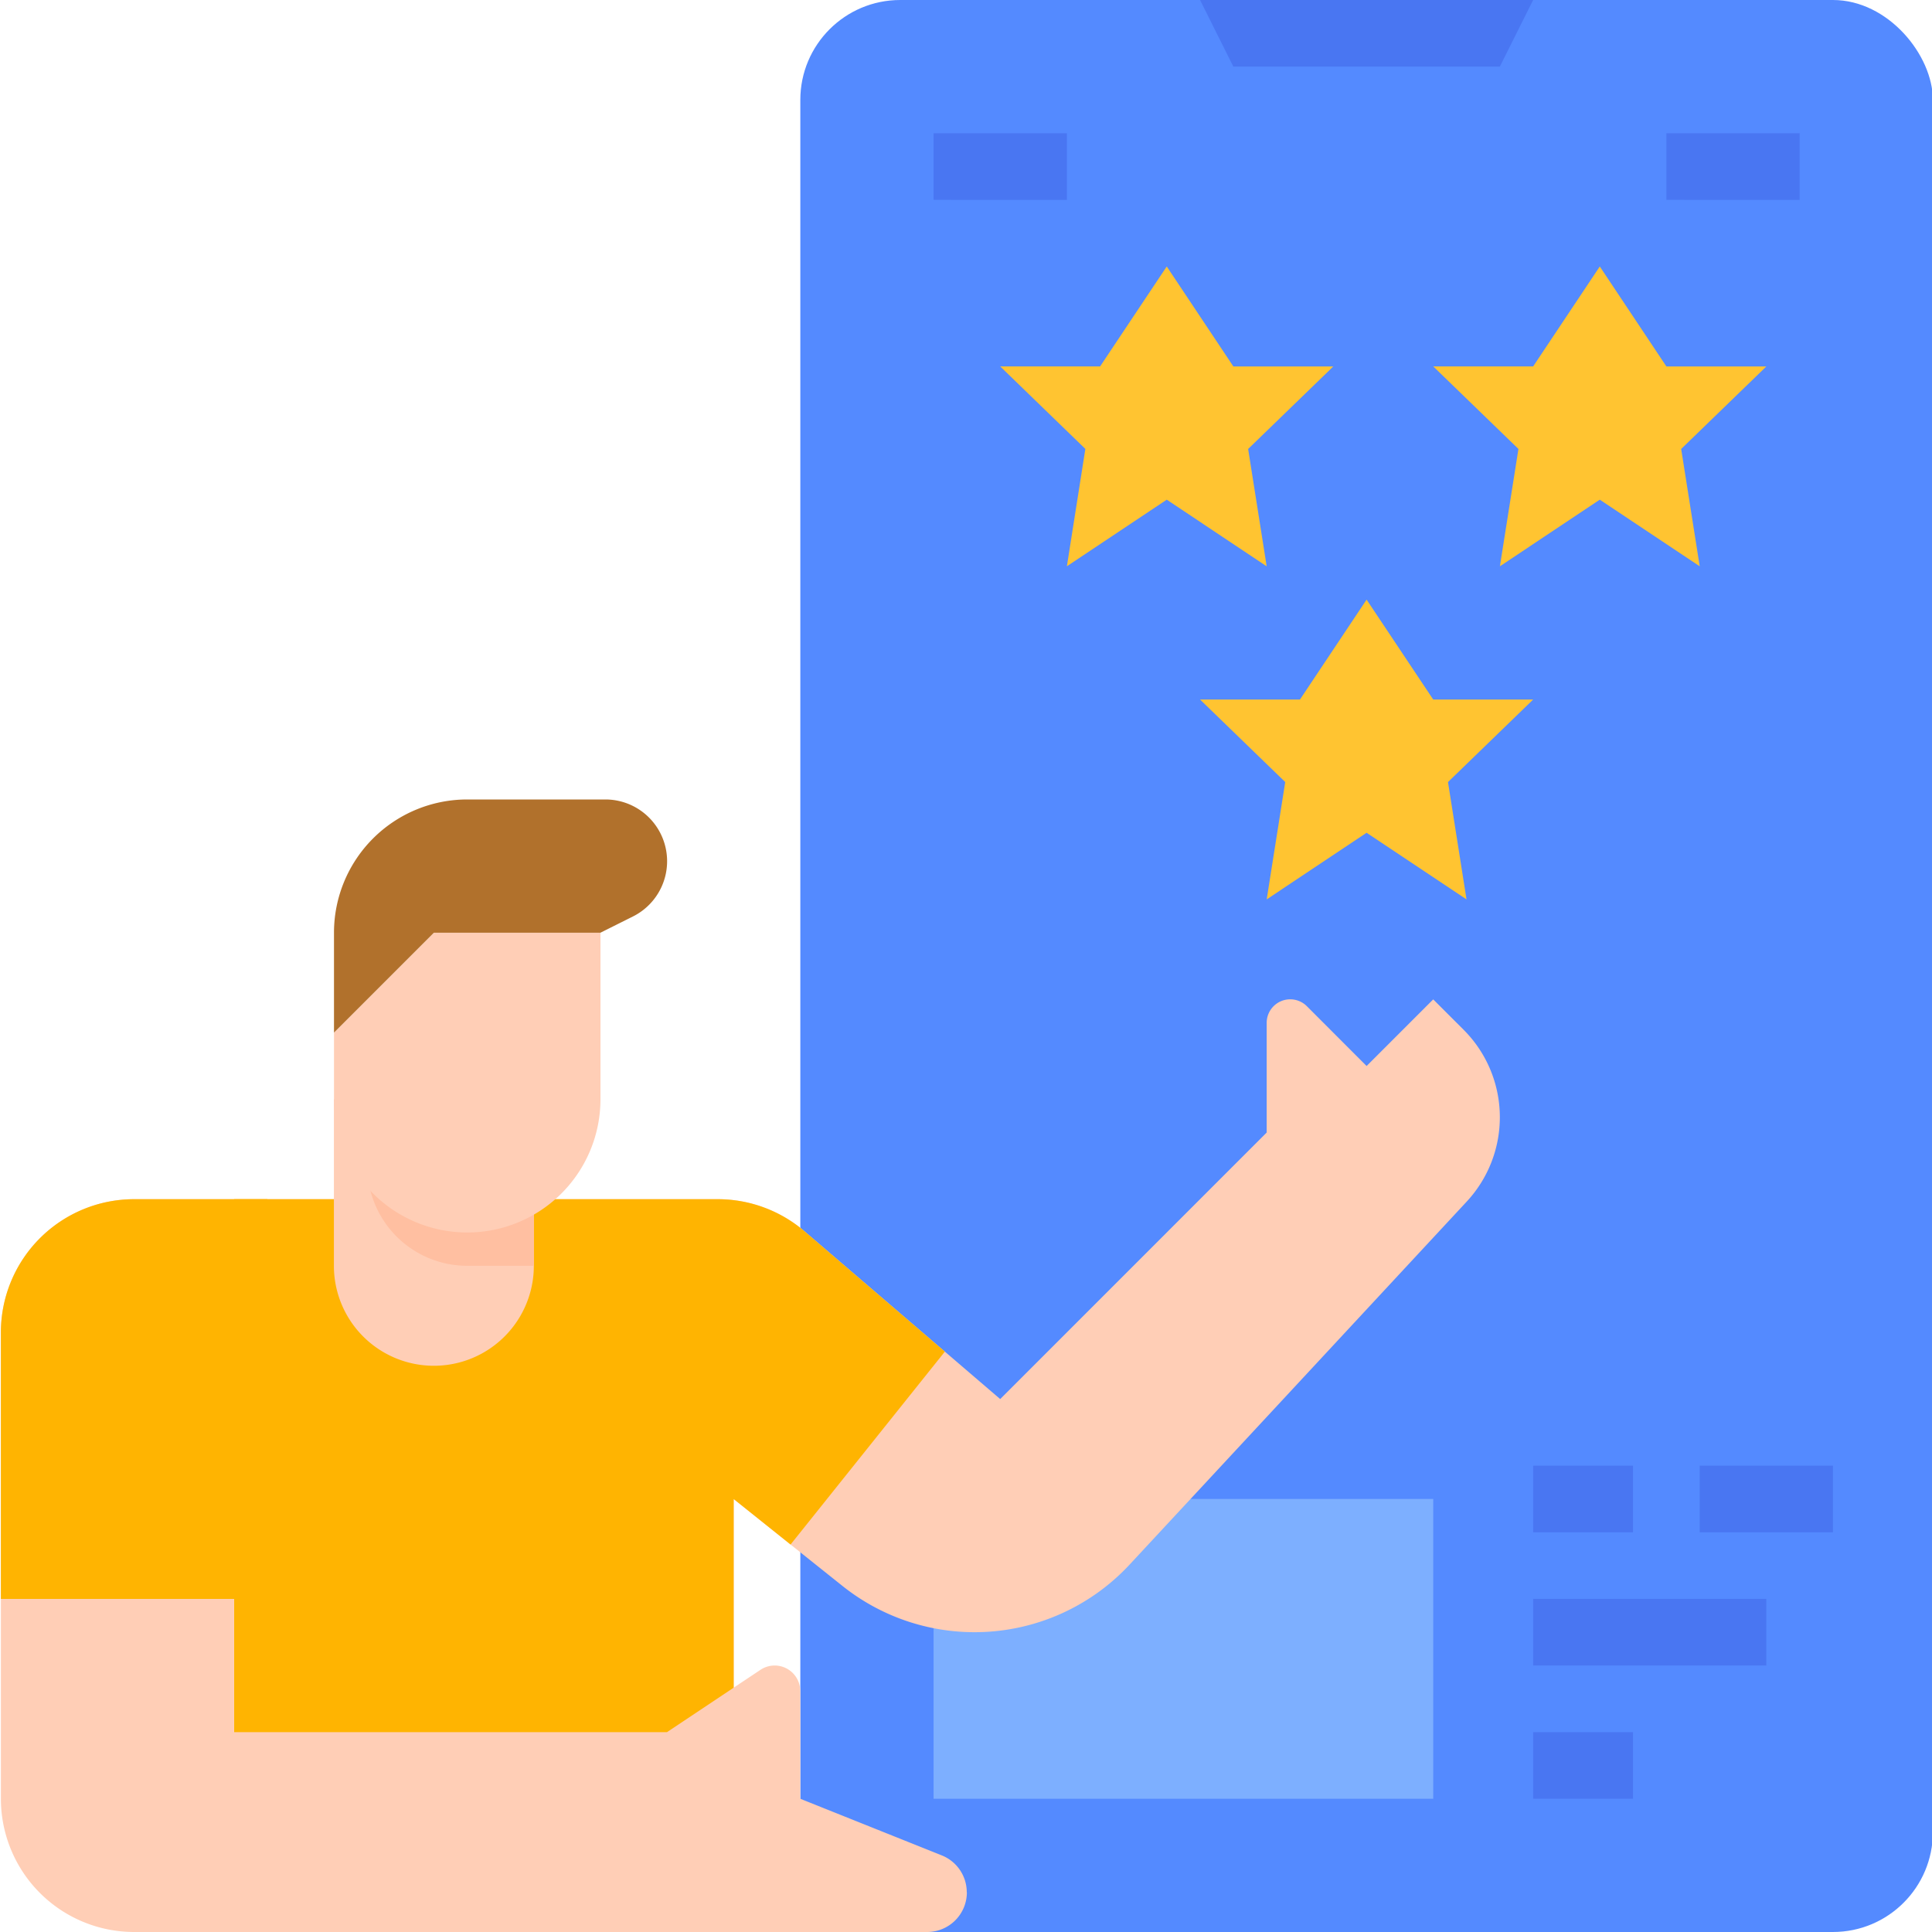 <svg xmlns="http://www.w3.org/2000/svg" xmlns:xlink="http://www.w3.org/1999/xlink" width="86" height="86" viewBox="0 0 86 86">
  <defs>
    <clipPath id="clip-path">
      <rect id="Rectangle_784" data-name="Rectangle 784" width="86" height="86" transform="translate(-0.001)" fill="#fff" stroke="#707070" stroke-width="1"/>
    </clipPath>
  </defs>
  <g id="overview-icon" transform="translate(0.001)" clip-path="url(#clip-path)">
    <g id="review" transform="translate(0.038 0)">
      <rect id="Rectangle_785" data-name="Rectangle 785" width="50.414" height="86" rx="4.448" transform="translate(35.586)" fill="#548aff"/>
      <path id="Path_1740" data-name="Path 1740" d="M45.966,71.172H68.207V84.517H45.966Z" transform="translate(-4.448 -4.448)" fill="#7dafff"/>
      <path id="Path_1741" data-name="Path 1741" d="M71.172,54.18A5.511,5.511,0,0,1,69.7,57.932L54.692,74.093a9.421,9.421,0,0,1-12.789.945L39.6,73.2l-2.532-2.024V84.517H14.828V57.828h21.53a5.934,5.934,0,0,1,3.861,1.428l6.249,5.358,2.463,2.111L60.793,54.862V49.98a1.048,1.048,0,0,1,1.79-.741L65.241,51.9l2.966-2.966,1.351,1.351a5.506,5.506,0,0,1,1.614,3.9Z" transform="translate(-4.448 -4.448)" fill="#ffceb6"/>
      <path id="Path_1742" data-name="Path 1742" d="M46.468,64.613,39.6,73.2l-2.532-2.024V84.517H14.828V57.828h21.53a5.934,5.934,0,0,1,3.861,1.428Z" transform="translate(-4.448 -4.448)" fill="#ffb401"/>
      <path id="Path_1743" data-name="Path 1743" d="M28.172,53.379v7.414a4.448,4.448,0,0,1-8.9,0V53.379Z" transform="translate(-4.448 -4.448)" fill="#ffceb6"/>
      <path id="Path_1744" data-name="Path 1744" d="M28.172,53.379v7.414H25.207a4.449,4.449,0,0,1-4.448-4.448V53.379Z" transform="translate(-4.448 -4.448)" fill="#ffbfa1"/>
      <path id="Path_1745" data-name="Path 1745" d="M57.828,4.448,59.31,7.414H71.172l1.483-2.966Z" transform="translate(-4.448 -4.448)" fill="#4976f2"/>
      <path id="Path_1746" data-name="Path 1746" d="M45.966,10.379H51.9v2.966H45.966Z" transform="translate(-4.448 -4.448)" fill="#4976f2"/>
      <path id="Path_1747" data-name="Path 1747" d="M78.586,10.379h5.931v2.966H78.586Z" transform="translate(-4.448 -4.448)" fill="#4976f2"/>
      <path id="Path_1748" data-name="Path 1748" d="M56.345,26.69l4.448,2.966-.825-5.223,3.791-3.673H59.31L56.345,16.31l-2.966,4.448H48.931l3.791,3.673L51.9,29.655Z" transform="translate(-4.448 -4.448)" fill="#ffc431"/>
      <path id="Path_1749" data-name="Path 1749" d="M75.621,26.69l4.448,2.966-.825-5.223,3.791-3.673H78.586L75.621,16.31l-2.966,4.448H68.207L72,24.432l-.825,5.223Z" transform="translate(-4.448 -4.448)" fill="#ffc431"/>
      <path id="Path_1750" data-name="Path 1750" d="M65.241,41.517l4.448,2.966-.825-5.223,3.791-3.673H68.207l-2.966-4.448-2.966,4.448H57.828l3.791,3.673-.825,5.223Z" transform="translate(-4.448 -4.448)" fill="#ffc431"/>
      <g id="Group_1005" data-name="Group 1005" transform="translate(68.207 65.241)">
        <path id="Path_1751" data-name="Path 1751" d="M72.655,81.552H77.1v2.966H72.655Z" transform="translate(-72.655 -69.69)" fill="#4976f2"/>
        <path id="Path_1752" data-name="Path 1752" d="M72.655,75.621H83.034v2.966H72.655Z" transform="translate(-72.655 -69.69)" fill="#4976f2"/>
        <path id="Path_1753" data-name="Path 1753" d="M72.655,69.69H77.1v2.966H72.655Z" transform="translate(-72.655 -69.69)" fill="#4976f2"/>
        <path id="Path_1754" data-name="Path 1754" d="M80.069,69.69H86v2.966H80.069Z" transform="translate(-72.655 -69.69)" fill="#4976f2"/>
      </g>
      <path id="Path_1755" data-name="Path 1755" d="M47.448,88.68a1.768,1.768,0,0,1-1.768,1.768h-35.3a5.932,5.932,0,0,1-5.931-5.93V63.759a5.932,5.932,0,0,1,5.93-5.931h4.449V81.552H34.1l4.161-2.775a1.139,1.139,0,0,1,1.77.947v4.793l6.3,2.521a1.768,1.768,0,0,1,1.112,1.642Z" transform="translate(-4.448 -4.448)" fill="#ffceb6"/>
      <path id="Path_1756" data-name="Path 1756" d="M16.31,57.828V75.621H4.448V63.759a5.932,5.932,0,0,1,5.93-5.931Z" transform="translate(-4.448 -4.448)" fill="#ffb401"/>
      <path id="Path_1757" data-name="Path 1757" d="M25.207,59.31a5.931,5.931,0,0,1-5.931-5.931V50.414l4.448-4.448h7.414v7.414A5.931,5.931,0,0,1,25.207,59.31Z" transform="translate(-4.448 -4.448)" fill="#ffceb6"/>
      <path id="Path_1758" data-name="Path 1758" d="M31.138,45.966l1.446-.723a2.749,2.749,0,0,0-1.229-5.208H25.207a5.931,5.931,0,0,0-5.931,5.931v4.448l4.448-4.448Z" transform="translate(-4.448 -4.448)" fill="#b1712c"/>
    </g>
  </g>
</svg>
